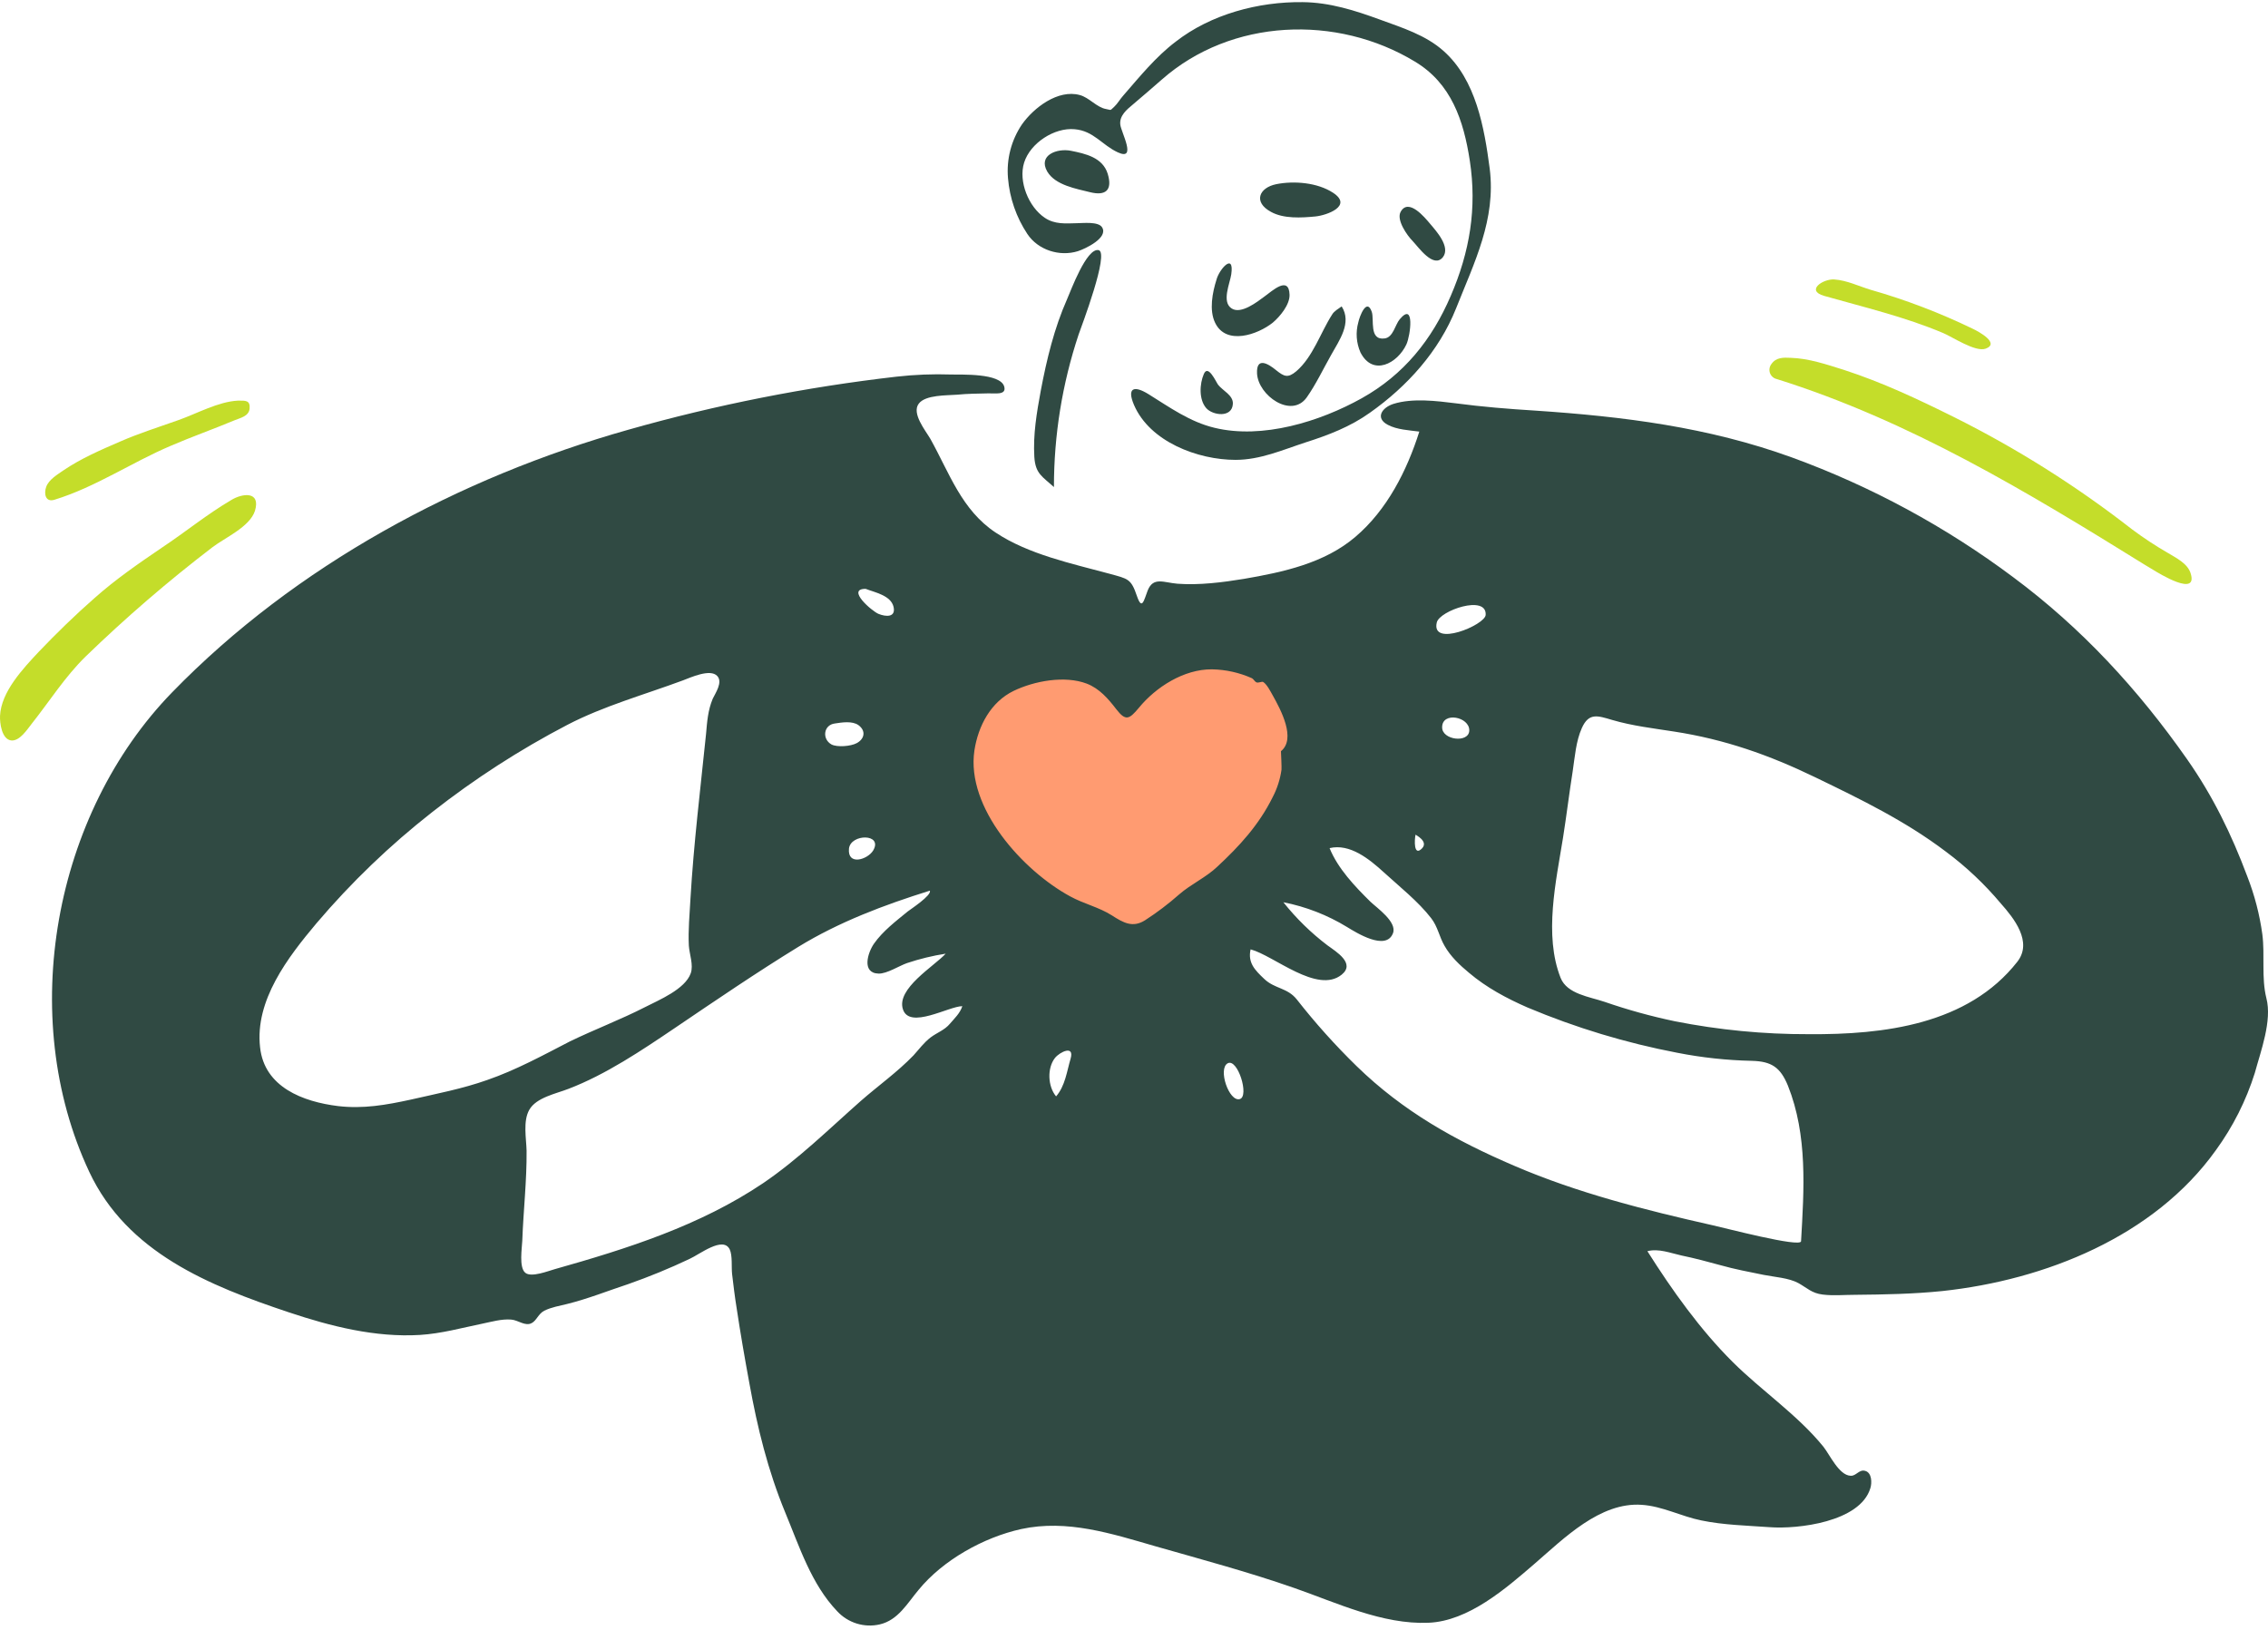 <svg width="352" height="253" viewBox="0 0 352 253" fill="none" xmlns="http://www.w3.org/2000/svg">
<g clip-path="url(#clip0)">
<path fill-rule="evenodd" clip-rule="evenodd" d="M149.649 106.282C145.855 109.04 146.438 114.473 147.606 118.402C149.274 124.211 152.651 129.561 156.445 134.2C163.242 142.434 174.749 151.629 185.34 144.44C194.805 138.004 200.767 125.047 202.81 114.139C203.436 110.754 204.311 105.738 201.309 103.189C196.89 99.427 189.093 100.138 183.756 100.597C180.253 100.932 176.876 101.977 173.373 101.475C165.368 100.347 156.362 101.392 149.649 106.282Z" fill="#FF9B71"/>
<path fill-rule="evenodd" clip-rule="evenodd" d="M313.095 149.288C305.423 159.068 292.331 160.615 280.739 160.531C273.755 160.553 266.785 159.881 259.933 158.525C256.246 157.752 252.611 156.747 249.051 155.516C246.716 154.722 243.213 154.304 242.213 151.796C239.586 145.151 241.504 136.792 242.588 130.021C243.13 126.594 243.547 123.125 244.089 119.698C244.422 117.482 244.589 115.058 245.507 113.01C246.591 110.586 247.967 111.088 250.218 111.757C253.345 112.676 256.598 113.052 259.808 113.554C267.689 114.766 274.568 117.19 281.74 120.659C288.828 124.086 295.708 127.43 302.004 132.194C305.157 134.54 308.025 137.247 310.551 140.261C312.553 142.517 315.513 146.195 313.095 149.288ZM279.53 192.671C279.488 193.716 267.438 190.54 265.854 190.205C255.472 187.865 244.839 185.19 235.041 180.969C225.868 177.04 217.779 172.526 210.566 165.505C207.239 162.261 204.133 158.798 201.268 155.139C199.808 153.3 197.849 153.509 196.223 151.963C194.763 150.584 193.638 149.455 194.096 147.366C197.724 148.327 204.437 154.345 208.231 151.294C210.399 149.539 207.397 147.742 206.021 146.739C203.473 144.804 201.175 142.558 199.183 140.052C202.678 140.737 206.024 142.039 209.065 143.897C210.441 144.733 215.111 147.7 216.195 144.858C216.862 143.103 213.693 140.929 212.692 139.968C210.274 137.586 207.647 134.827 206.355 131.651C209.523 130.899 212.526 133.364 214.735 135.371C217.154 137.586 220.114 139.926 222.115 142.517C223.158 143.855 223.366 145.401 224.2 146.822C225.118 148.452 226.577 149.832 227.995 151.002C230.705 153.3 233.832 154.972 237.084 156.393C244.561 159.538 252.344 161.891 260.308 163.415C264.129 164.167 268.007 164.586 271.9 164.669C274.944 164.752 276.319 165.672 277.487 168.514C280.572 176.246 279.989 184.646 279.53 192.671ZM188.926 134.535C187.175 136.206 184.881 137.21 183.005 138.84C181.343 140.308 179.573 141.65 177.71 142.852C175.792 144.064 174.333 143.228 172.581 142.1C170.538 140.804 168.203 140.302 166.077 139.132C158.78 135.162 149.899 125.423 151.233 116.479C151.817 112.676 153.777 108.956 157.321 107.243C160.531 105.696 165.243 104.819 168.662 106.114C170.622 106.867 171.998 108.455 173.248 110.085C174.708 111.966 175.25 111.673 176.751 109.876C179.378 106.658 183.756 103.857 188.092 103.899C190.235 103.934 192.348 104.403 194.305 105.278C194.555 105.404 194.722 105.78 194.972 105.905C195.305 106.073 195.806 105.738 196.056 105.864C196.64 106.24 197.182 107.326 197.515 107.911C198.808 110.21 201.184 114.682 198.808 116.605C198.808 116.605 198.933 119.196 198.891 119.489C198.681 120.978 198.215 122.421 197.515 123.752C195.389 128.057 192.345 131.358 188.926 134.535ZM192.428 170.603C190.761 171.105 188.968 165.881 190.552 165.045C192.095 164.251 193.929 170.144 192.428 170.603ZM166.16 164.334C165.577 166.299 165.326 168.556 163.909 170.186C162.616 168.639 162.491 165.797 163.742 164.209C164.492 163.289 166.786 162.161 166.16 164.334ZM219.697 129.561C219.697 129.603 221.699 130.564 220.74 131.651C219.364 133.114 219.53 130.272 219.697 129.561ZM228.036 113.387C227.994 115.393 223.783 114.891 223.825 112.885C223.825 110.419 228.078 111.255 228.036 113.387ZM222.991 96.627C223.408 94.788 230.788 92.239 230.58 95.457C230.455 97.045 222.074 100.514 222.991 96.627ZM147.439 158.901C146.605 159.904 145.438 160.28 144.437 161.033C143.395 161.827 142.644 162.871 141.768 163.833C139.267 166.424 136.265 168.556 133.596 170.896C128.676 175.243 123.923 179.924 118.461 183.643C108.662 190.247 97.321 193.841 86.063 197.018C85.146 197.268 82.436 198.355 81.519 197.561C80.518 196.725 81.018 193.716 81.06 192.587C81.227 187.948 81.769 183.267 81.727 178.628C81.685 176.747 81.143 174.031 82.144 172.275C83.228 170.353 86.314 169.768 88.232 169.015C94.027 166.8 99.614 163.039 104.743 159.57C111.039 155.307 117.418 150.96 123.881 146.989C130.219 143.103 137.224 140.47 144.312 138.254C144.645 138.965 141.268 141.18 140.893 141.473C139.058 142.977 137.015 144.524 135.639 146.488C134.68 147.867 133.68 151.044 136.348 151.127C137.641 151.169 139.559 149.915 140.768 149.497C142.725 148.843 144.733 148.354 146.772 148.034C145.021 149.957 139.058 153.468 140.142 156.686C141.185 159.82 147.272 156.184 149.357 156.184C148.982 157.313 148.148 158.065 147.439 158.901ZM75.639 167.636C71.762 169.015 67.759 169.768 63.756 170.687C59.92 171.523 56.376 172.15 52.457 171.69C47.036 171.021 41.032 168.765 40.365 162.579C39.531 155.265 44.702 148.578 49.121 143.312C54.515 136.964 60.536 131.181 67.092 126.05C73.651 120.898 80.672 116.365 88.065 112.509C93.694 109.583 100.031 107.828 105.994 105.613C107.12 105.195 110.247 103.732 111.331 104.944C112.206 105.905 111.039 107.577 110.622 108.455C109.871 110.252 109.746 112.007 109.58 113.93C108.704 122.456 107.662 130.982 107.161 139.508C107.036 141.891 106.786 144.398 106.911 146.781C106.994 148.118 107.662 149.79 107.203 151.085C106.327 153.551 102.283 155.223 100.156 156.31C96.32 158.274 92.318 159.779 88.44 161.659C84.229 163.833 80.101 166.09 75.639 167.636ZM129.593 112.3C130.677 112.133 132.262 111.882 133.221 112.551C134.472 113.47 134.138 114.724 132.971 115.351C132.053 115.852 129.927 116.02 129.051 115.56C127.55 114.724 127.8 112.509 129.593 112.3ZM135.514 132.027C134.639 133.448 131.511 134.409 131.762 131.734C132.012 129.394 137.099 129.352 135.514 132.027ZM134.347 91.403C135.723 91.946 138.266 92.406 138.683 94.203C139.058 95.875 137.474 95.749 136.348 95.29C135.389 94.913 131.261 91.403 134.347 91.403ZM351.746 154.93C350.954 151.754 351.538 148.285 351.121 145.025C350.698 141.948 349.914 138.932 348.786 136.039C346.326 129.478 343.449 123.584 339.446 117.859C331.858 107.034 323.102 97.505 312.469 89.605C301.983 81.76 290.408 75.494 278.112 71.007C265.103 66.284 251.969 64.654 238.252 63.734C234.165 63.484 230.038 63.149 225.951 62.606C222.949 62.23 219.238 61.77 216.278 62.69C214.443 63.275 213.401 64.905 215.403 65.95C216.82 66.702 218.696 66.785 220.281 66.995C218.363 73.055 215.277 79.157 210.357 83.336C205.562 87.432 199.141 88.811 193.054 89.856C189.76 90.4 186.091 90.859 182.755 90.609C180.629 90.441 179.002 89.48 178.127 91.653C177.543 93.158 177.251 94.83 176.459 92.531C175.542 89.814 175.083 89.856 172.206 89.062C166.327 87.474 159.614 86.053 154.527 82.668C149.232 79.157 147.356 73.431 144.395 68.123C143.645 66.827 141.435 64.153 142.602 62.648C143.645 61.269 146.98 61.394 148.523 61.269C150.149 61.102 151.775 61.102 153.401 61.06C154.36 61.018 156.237 61.394 155.861 60.015C155.278 57.883 149.149 58.176 147.647 58.134C144.808 58.036 141.965 58.148 139.142 58.468C125.072 60.083 111.156 62.836 97.53 66.702C71.303 74.1 45.869 87.766 26.731 107.452C8.343 126.343 2.548 157.773 13.847 181.888C19.726 194.426 32.443 199.567 44.827 203.705C51.331 205.878 58.253 207.634 65.174 207.216C68.51 207.007 71.637 206.129 74.889 205.46C76.307 205.168 77.891 204.708 79.35 204.833C80.434 204.917 81.519 205.92 82.519 205.377C83.27 205 83.562 203.914 84.479 203.454C85.563 202.911 86.856 202.702 88.023 202.409C91.234 201.615 94.361 200.361 97.53 199.316C100.75 198.187 103.909 196.889 106.994 195.429C108.579 194.719 112.206 191.835 113.249 193.925C113.707 194.886 113.499 196.725 113.624 197.77C113.833 199.525 114.041 201.281 114.333 203.078C114.917 206.965 115.584 210.81 116.293 214.655C117.543 221.593 119.17 228.238 121.88 234.8C124.048 240.024 125.924 245.917 129.927 250.097C130.753 250.994 131.802 251.656 132.966 252.016C134.131 252.376 135.369 252.42 136.557 252.145C139.392 251.476 140.809 248.885 142.561 246.795C146.355 242.156 152.651 238.645 158.488 237.35C165.618 235.803 172.54 238.06 179.336 240.024C186.508 242.072 193.846 244.037 200.893 246.503C207.48 248.801 214.569 252.187 221.698 251.894C227.911 251.643 233.707 246.586 238.21 242.699C242.713 238.812 248.342 233.128 254.805 233.588C258.015 233.797 260.934 235.385 264.061 236.012C267.48 236.723 271.149 236.806 274.652 237.057C278.988 237.391 288.703 236.263 290.287 230.997C290.538 230.203 290.538 228.614 289.495 228.322C288.536 228.029 288.078 229.158 287.202 229.074C285.409 228.991 283.991 225.814 282.991 224.56C278.988 219.629 273.442 215.909 268.939 211.437C263.853 206.38 259.516 200.278 255.68 194.217C257.431 193.758 259.266 194.51 260.976 194.886C263.019 195.304 265.02 195.847 267.021 196.391C269.231 197.018 271.483 197.436 273.734 197.895C275.402 198.23 277.654 198.355 279.155 199.191C280.489 199.943 281.198 200.737 282.866 200.946C284.533 201.155 286.243 200.988 287.911 200.988C292.456 200.946 296.959 200.863 301.462 200.403C317.389 198.689 334.318 191.961 343.908 178.544C346.559 174.901 348.601 170.85 349.954 166.549C350.871 163.164 352.664 158.441 351.746 154.93Z" fill="#304A43"/>
<path fill-rule="evenodd" clip-rule="evenodd" d="M202.185 0.332C206.396 0.374 210.315 1.628 214.193 3.049C217.612 4.303 221.281 5.431 224.075 7.939C229.078 12.411 230.371 19.808 231.205 26.161C232.205 34.06 228.828 40.706 225.993 47.852C223.324 54.54 218.404 59.973 212.608 64.069C209.565 66.242 206.187 67.538 202.643 68.666C199.057 69.837 195.597 71.383 191.761 71.383C185.923 71.383 178.46 68.583 176 62.857C174.874 60.224 175.958 59.764 178.251 61.185C181.545 63.233 184.673 65.49 188.509 66.409C195.93 68.207 204.853 65.448 211.358 61.812C217.862 58.176 222.24 52.742 225.159 45.93C228.119 39.076 229.245 32.305 228.119 24.949C227.16 18.68 225.242 12.954 219.613 9.569C207.48 2.213 191.094 2.84 180.295 12.369C178.794 13.665 177.334 14.96 175.833 16.214C174.874 17.008 173.707 17.969 173.873 19.349C173.999 20.519 176.5 25.033 173.498 23.653C171.038 22.525 169.746 20.31 166.785 20.059C163.658 19.767 159.905 22.191 158.947 25.242C158.029 28.167 159.655 32.138 162.157 33.809C163.7 34.854 165.409 34.687 167.16 34.645C168.036 34.645 170.454 34.353 171.038 35.272C172.081 36.902 168.453 38.616 167.286 38.992C164.45 39.87 161.115 38.825 159.447 36.317C157.734 33.734 156.701 30.757 156.445 27.666C156.187 24.712 156.953 21.76 158.613 19.307C160.448 16.715 164.2 13.832 167.577 14.751C169.037 15.127 170.204 16.674 171.664 16.924C172.581 17.092 172.206 17.217 172.956 16.548C173.415 16.13 173.873 15.336 174.332 14.835C176.876 11.909 179.377 8.816 182.463 6.476C187.925 2.213 195.305 0.248 202.185 0.332ZM186.841 58.05C187.508 56.504 188.717 59.263 189.051 59.722C189.759 60.642 191.427 61.352 191.344 62.69C191.219 64.905 188.217 64.487 187.216 63.358C186.049 62.021 186.174 59.597 186.841 58.05ZM208.23 47.56C209.857 50.109 207.855 52.826 206.604 55.083C205.395 57.215 204.228 59.68 202.81 61.687C200.433 65.03 195.263 61.394 195.096 57.967C194.971 55.334 196.848 56.462 198.057 57.465C199.308 58.468 199.891 58.719 201.184 57.633C203.769 55.417 204.937 51.656 206.729 48.856C207.063 48.27 207.73 47.936 208.23 47.56ZM212.9 48.396C213.317 49.608 212.442 52.868 214.902 52.533C216.236 52.366 216.528 50.402 217.237 49.566C219.613 46.724 218.904 52.116 218.279 53.453C216.903 56.42 213.067 58.468 211.149 54.707C210.499 53.233 210.381 51.578 210.816 50.026C210.982 49.19 212.108 46.139 212.9 48.396ZM191.094 42.586C190.885 44.007 189.551 46.891 191.177 47.894C192.636 48.814 195.138 46.849 196.264 46.014C197.431 45.178 200.058 42.712 200.142 45.763C200.183 47.309 198.641 49.148 197.556 50.068C195.221 51.948 190.301 53.662 188.592 50.109C187.633 48.145 188.175 45.387 188.8 43.422C189.217 41.792 191.594 39.117 191.094 42.586ZM221.948 34.729C222.907 35.858 225.159 38.323 223.95 39.912C222.49 41.751 220.155 38.365 219.238 37.404C218.404 36.568 216.653 34.102 217.403 32.848C218.613 30.717 221.114 33.726 221.948 34.729ZM206.896 29.923C210.023 31.971 205.896 33.433 204.144 33.601C201.976 33.809 199.224 33.977 197.265 32.89C194.471 31.385 195.388 29.128 198.098 28.585C200.85 28.042 204.478 28.334 206.896 29.923ZM166.201 23.403C168.495 23.862 171.122 24.448 171.914 26.955C172.706 29.547 171.58 30.424 169.204 29.839C167.035 29.296 163.783 28.752 162.532 26.621C161.073 24.071 164.075 22.985 166.201 23.403Z" fill="#304A43"/>
<path fill-rule="evenodd" clip-rule="evenodd" d="M39.573 79.282C38.781 81.79 34.903 83.462 32.943 84.966C26.075 90.222 19.518 95.874 13.305 101.893C10.094 105.028 7.676 108.873 4.924 112.342C4.257 113.178 3.048 115.1 1.713 114.933C0.254 114.724 -0.038 112.216 0.004 111.13C0.171 107.368 3.59 103.774 6.008 101.183C8.76 98.299 11.679 95.457 14.681 92.824C17.975 89.898 21.56 87.432 25.188 84.966C28.774 82.584 32.193 79.784 35.904 77.61C37.613 76.566 40.49 76.189 39.573 79.282ZM277.904 55.543C280.739 55.626 283.533 56.588 286.201 57.423C292.122 59.346 297.709 61.979 303.254 64.738C313.025 69.61 322.286 75.448 330.898 82.166C332.686 83.502 334.552 84.73 336.486 85.844C337.736 86.596 339.529 87.474 339.988 88.978C341.197 92.782 335.026 88.978 334.151 88.435L332.9 87.683C314.637 76.356 296.416 65.323 275.777 58.844C275.538 58.794 275.316 58.684 275.131 58.525C274.945 58.366 274.802 58.163 274.715 57.934C274.628 57.706 274.6 57.459 274.632 57.216C274.665 56.974 274.757 56.743 274.902 56.546C275.652 55.417 276.861 55.501 277.904 55.543ZM38.739 63.442C38.614 64.612 37.321 64.863 36.404 65.239C33.11 66.618 29.774 67.789 26.48 69.21C20.393 71.801 14.847 75.604 8.468 77.569C7.009 78.028 6.8 76.566 7.175 75.562C7.592 74.434 8.885 73.682 9.844 73.013C12.554 71.174 15.64 69.837 18.642 68.541C21.602 67.245 24.688 66.284 27.731 65.197C30.567 64.194 33.861 62.355 36.904 62.188H37.029C38.072 62.188 38.864 62.105 38.739 63.442ZM283.116 45.93C280.197 45.094 282.949 43.255 284.7 43.38C286.618 43.506 288.494 44.425 290.287 44.969C295.777 46.535 301.12 48.577 306.256 51.071C307.049 51.447 310.468 53.286 308.174 54.122C306.59 54.707 302.921 52.241 301.587 51.698C295.666 49.19 289.286 47.685 283.116 45.93Z" fill="#C4DD2A"/>
<path fill-rule="evenodd" clip-rule="evenodd" d="M167.411 51.907C167.786 50.82 172.248 39.159 170.497 38.825C168.62 38.449 166.16 45.219 165.618 46.431C163.617 50.945 162.449 55.794 161.532 60.642C160.907 64.027 160.323 67.454 160.531 70.923C160.698 73.556 161.782 73.974 163.575 75.604C163.57 67.549 164.865 59.547 167.411 51.907Z" fill="#304A43"/>
</g>
<defs>
<clipPath id="clip0">
<rect width="352" height="252" fill="white" transform="translate(0 0.33)"/>
</clipPath>
</defs>
</svg>
